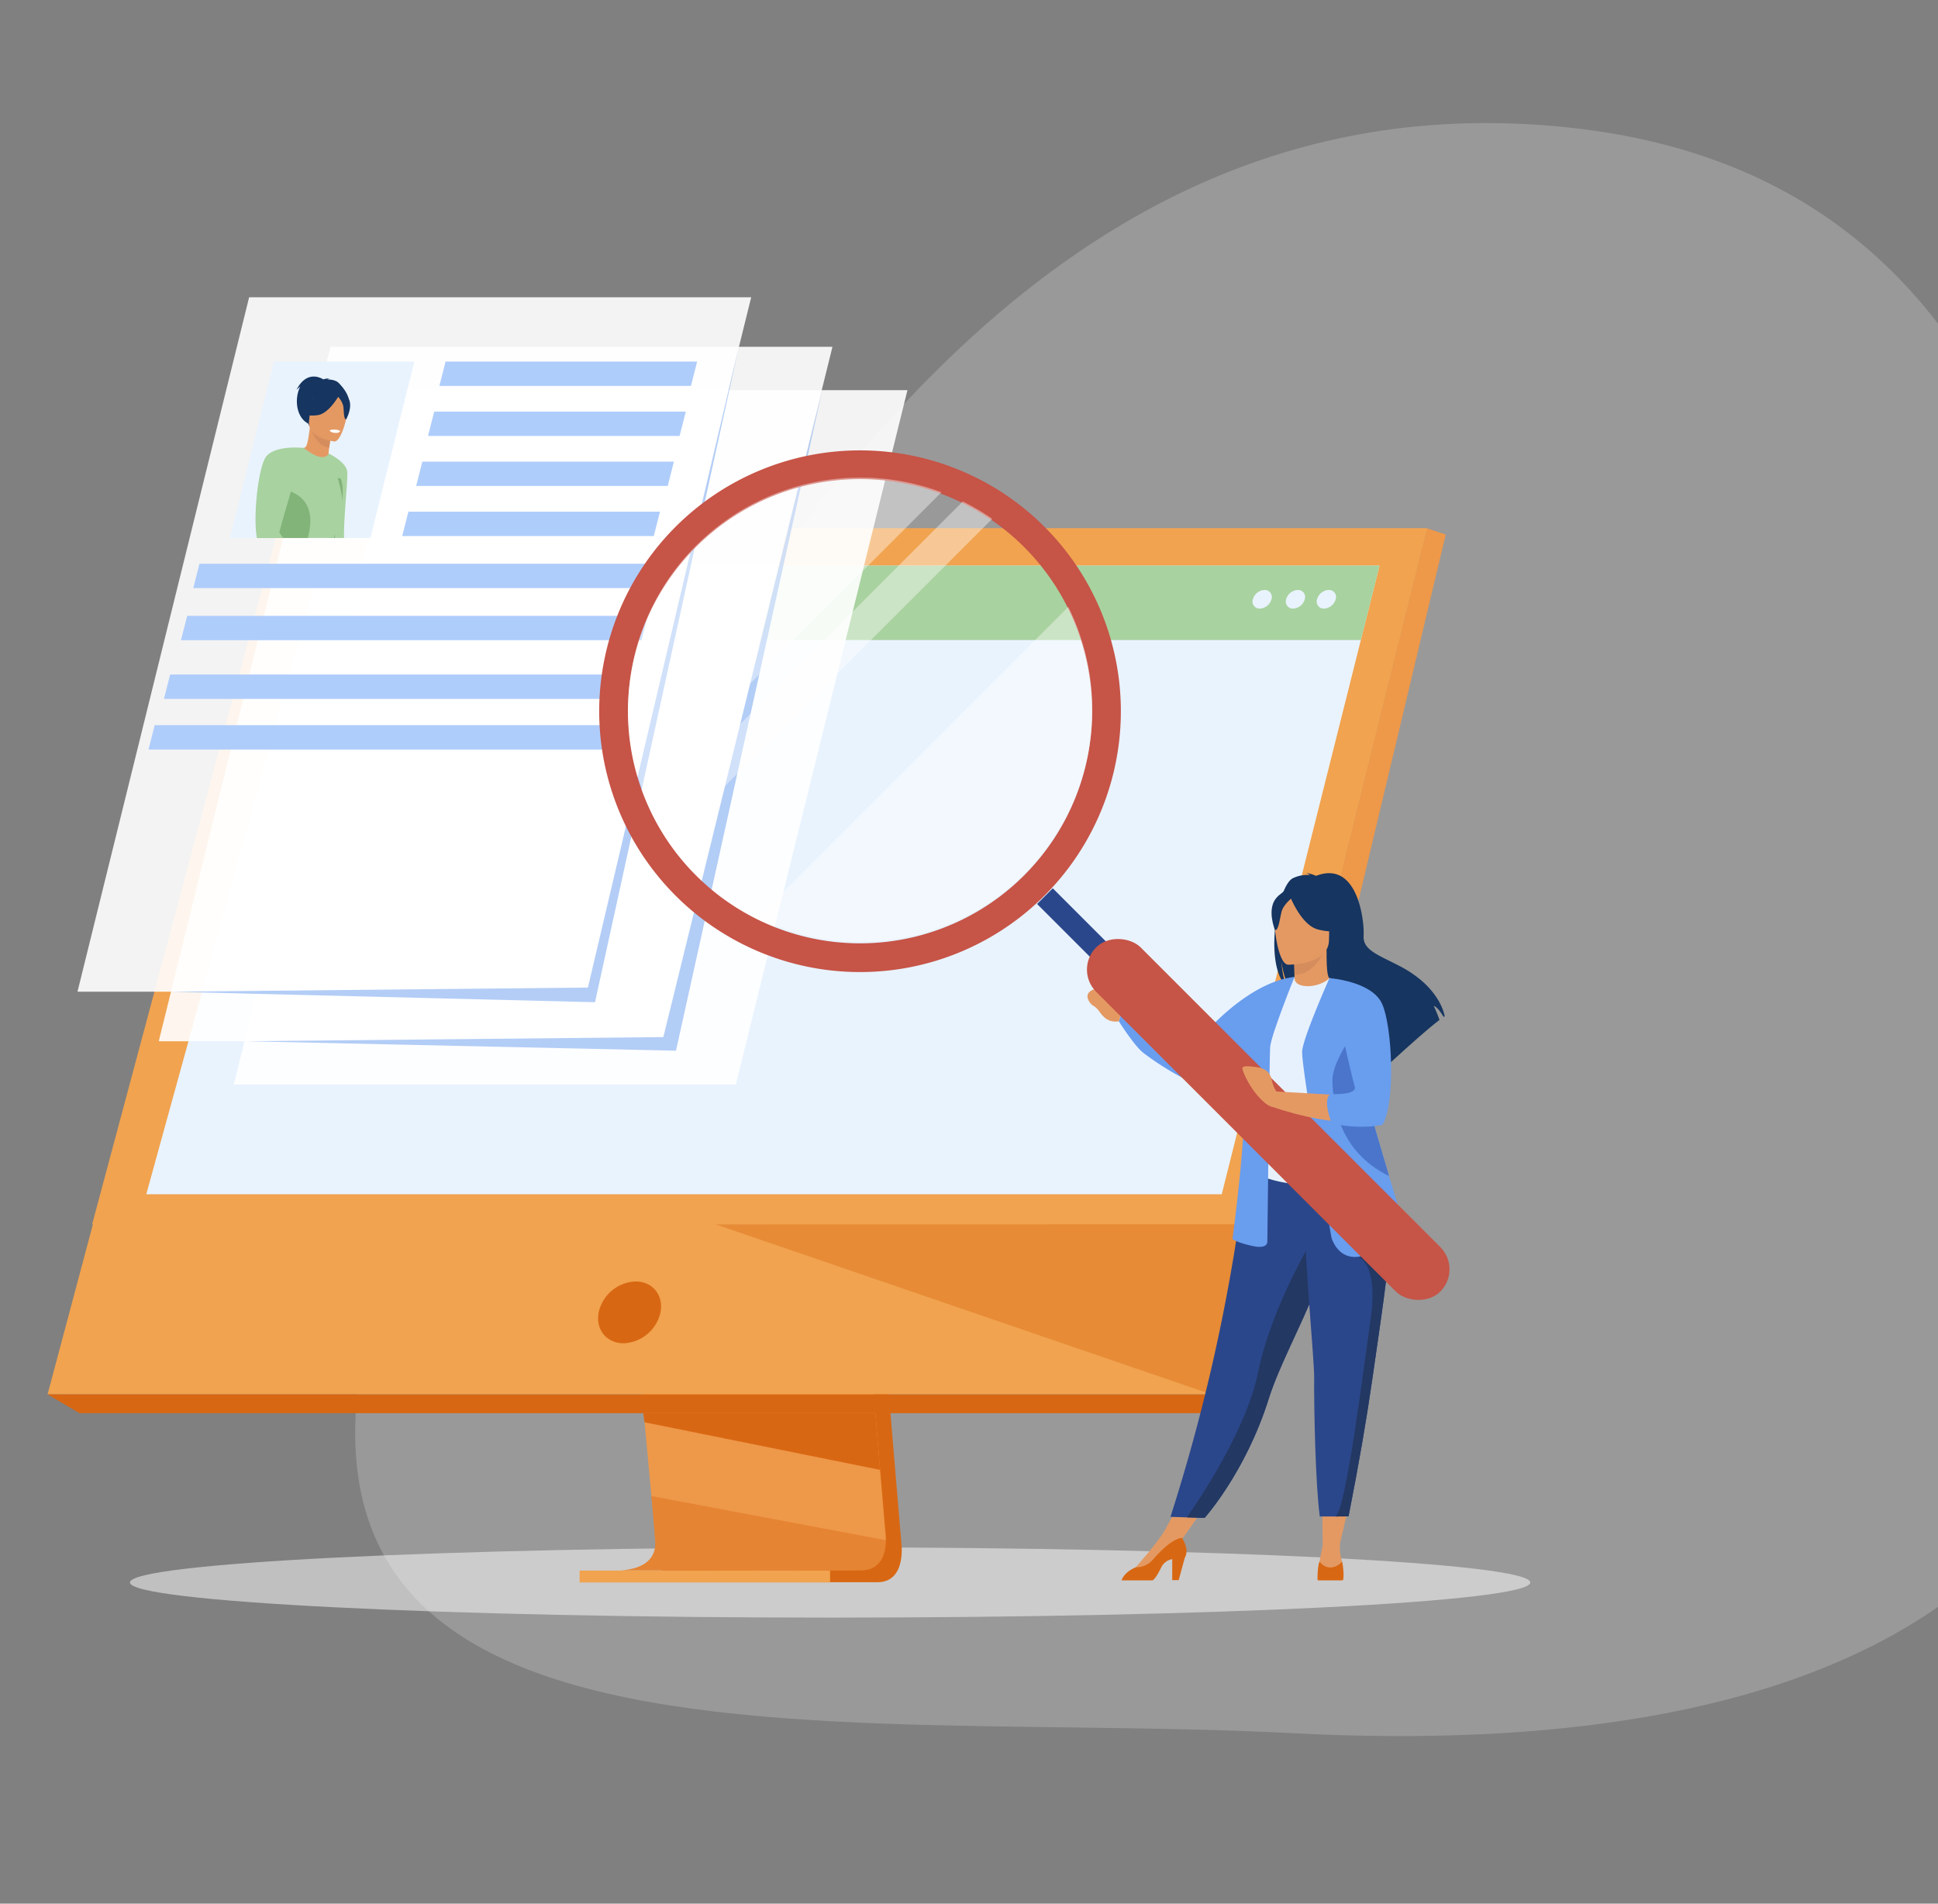 <svg xmlns="http://www.w3.org/2000/svg" width="675" height="663" viewBox="0 0 675 663">
    <rect x="0" y="0" width="675" height="663" fill="#808080" stroke="none"/>
    <defs>
        <clipPath id="clip-path">
            <path id="Rectangle_1076" fill="#fff" stroke="#707070" d="M0 0H675V663H0z" transform="translate(1245 9178)"/>
        </clipPath>
        <clipPath id="clip-path-2">
            <path id="Path_2722" fill="none" d="M986.7 394.725h-48.9l15.31-61.434h48.9z" transform="translate(-937.796 -333.291)"/>
        </clipPath>
        <style>
            .cls-12,.cls-28{fill:#fff}.cls-13{opacity:.5}.cls-6,.cls-9{fill:#d86713}.cls-7{fill:#ee9849}.cls-8{fill:#f1a34f}.cls-28,.cls-9{opacity:.4}.cls-10{fill:#e9f3fe}.cls-12{opacity:.9}.cls-13,.cls-24{fill:#699dee}.cls-14{fill:#afcdfb}.cls-16{fill:#e49963}.cls-17{fill:#a8d2a0}.cls-18{fill:#163560}.cls-19{fill:#d68d5d}.cls-20{fill:#82b479}.cls-22{fill:#2b478b}.cls-25{fill:#233862}.cls-27{fill:#c65447}
        </style>
    </defs>
    <g id="Mask_Group_7" clip-path="url(#clip-path)" transform="translate(-1245 -9178)">
        <g id="Group_10433" transform="translate(0 124.327)">
            <path id="Path_6693" fill="#fff" d="M574.353 230.935C709.294-50.026 466.87 4.207 281.769 4.207 96.641 4.207-9.795 69.057.711 206.509 14.827 391.09 44.764 568.08 229.891 568.08c185.102 0 273.668-189.727 344.462-337.145z" opacity="0.2" transform="scale(-1) rotate(2.98 185011.065 -42830.538)"/>
            <g id="Group_10297" transform="translate(-40.212 -65.001)">
                <path id="Path_2753" fill="#fff" d="M823.571 375.658c0 6.758-109.185 12.238-243.87 12.238s-243.871-5.48-243.871-12.238S445.015 363.42 579.7 363.42s243.871 5.48 243.871 12.238z" opacity="0.5" transform="translate(994.641 9294.156)"/>
                <g id="Group_10286" transform="translate(1301.779 9302.688)">
                    <path id="Path_2664" d="M1433.459 902.093l19.234 228.7s2.015 13.864-8.3 13.888c-16.955.04-84.391 0-84.391 0s12.761-2.886 12.606-9.379c-.182-7.653-22.481-235.372-22.481-235.372z" class="cls-6" transform="translate(-1155.339 -777.643)"/>
                    <path id="Path_2665" d="M1342.533 1131.645c3.335.01 67.744.212 84.255 0 7.2-.09 8.458-6.4 8.517-10.481a20.446 20.446 0 0 0-.219-3.4l-.5-5.944-1.275-15.15-1.126-13.385-1.448-17.2-1.219-14.517-13.667-162.507-83.328-2.162s9.392 95.3 16.034 164.669c.742 7.729 1.447 15.14 2.1 22.058q.318 3.313.613 6.471c.616 6.564 1.179 12.59 1.669 17.912.258 2.805.5 5.411.712 7.8.848 9.355 1.344 15.329 1.351 16.465a9.6 9.6 0 0 1-.162 1.851c-1.365 7.281-11.055 7.52-12.307 7.52z" class="cls-7" transform="translate(-1143.338 -768.757)"/>
                    <path id="Path_2666" d="M818.643 515.784H1218.7l-46.851 188.191-6.415 25.774-21.821 87.651h-405.4z" class="cls-8" transform="translate(-738.215 -515.784)"/>
                    <path id="Path_2667" d="M2086.812 515.783l6.493 2.164-72.948 306-8.633-6.546z" class="cls-7" transform="translate(-1606.326 -515.783)"/>
                    <path id="Path_2668" d="M1152.248 1469.832h-402.9l-11.126-6.546h405.4z" class="cls-6" transform="translate(-738.218 -1161.666)"/>
                    <path id="Rectangle_73" d="M0 0H87.235V4.146H0z" class="cls-8" transform="translate(185.308 362.979)"/>
                    <path id="Path_2669" d="M1390 1483.846l.451 3.169 82.04 16.574-1.126-13.385-.536-6.358z" class="cls-6" transform="translate(-1182.517 -1175.681)"/>
                    <path id="Path_2670" d="M1363.963 1600.411c3.335.01 67.744.212 84.255 0 7.2-.089 8.457-6.4 8.517-10.481l-81.652-15.362c.848 9.355 1.344 15.329 1.351 16.465a9.594 9.594 0 0 1-.162 1.851c-1.372 7.289-11.057 7.527-12.309 7.527z" class="cls-9" transform="translate(-1164.768 -1237.524)"/>
                    <path id="Path_2671" d="M1468.844 1277.069l172.816 59.255 14.759-59.29z" class="cls-9" transform="translate(-1236.261 -1034.704)"/>
                    <path id="Path_2672" d="M851.876 515.783h400.057l-60.294 242.33-404.673.077z" class="cls-8" transform="translate(-771.447 -515.783)"/>
                </g>
                <path id="Path_2673" d="M1340.773 1350.487a13.709 13.709 0 0 1 12.856-10.764c5.945 0 9.827 4.819 8.672 10.764a13.709 13.709 0 0 1-12.857 10.764c-5.944 0-9.826-4.819-8.671-10.764z" class="cls-6" transform="translate(152.957 8225.252)"/>
                <path id="Path_2674" d="M846.237 775.491h374.575l42.42-168.987 3.252-12.959 2.776-11.054 6.505-25.918H906.588l-7.144 25.918-3.044 11.054-3.576 12.955z" class="cls-10" transform="translate(489.929 8759.101)"/>
                <path id="Path_2675" fill="#a8d29f" d="M1020.524 556.573H1389.7l-6.505 25.919H1013.38z" transform="translate(375.992 8759.101)"/>
                <g id="Group_10287" transform="translate(1721.483 9324.146)">
                    <path id="Path_2676" d="M2131.047 583.191a2.448 2.448 0 0 1 2.432 3.24 4.425 4.425 0 0 1-4.048 3.24 2.448 2.448 0 0 1-2.432-3.24 4.426 4.426 0 0 1 4.048-3.24z" class="cls-10" transform="translate(-2104.541 -583.191)"/>
                    <path id="Path_2677" d="M2097.228 583.191a2.448 2.448 0 0 1 2.432 3.24 4.426 4.426 0 0 1-4.048 3.24 2.448 2.448 0 0 1-2.432-3.24 4.426 4.426 0 0 1 4.048-3.24z" class="cls-10" transform="translate(-2081.488 -583.191)"/>
                    <path id="Path_2678" d="M2056.765 586.431a4.425 4.425 0 0 1 4.048-3.24 2.448 2.448 0 0 1 2.432 3.24 4.427 4.427 0 0 1-4.048 3.24 2.448 2.448 0 0 1-2.432-3.24z" class="cls-10" transform="translate(-2056.665 -583.191)"/>
                </g>
                <g id="Group_10293" transform="translate(1312.201 9222.216)">
                    <path id="Path_2693" d="M1116.79 606.416H941.92l59.78-241.851h174.87z" class="cls-12" transform="translate(-887.497 -332.23)"/>
                    <path id="Path_2694" d="M1034.736 559.013H859.867l59.78-241.851h174.869z" class="cls-12" transform="translate(-831.564 -299.917)"/>
                    <path id="Path_2695" d="M945.825 504.838H770.956l59.78-241.851h174.869z" class="cls-12" transform="translate(-770.956 -262.988)"/>
                    <path id="Path_2696" d="M1156.017 364.565L1100.69 589.88l-145.377 1.446 149.766 3.294z" class="cls-13" transform="translate(-896.626 -332.23)"/>
                    <path id="Path_2697" d="M1070.693 317.162l-52.563 223.159-145.377 1.446 147.844 3.654z" class="cls-13" transform="translate(-840.348 -299.917)"/>
                    <path id="Path_2698" d="M986.7 394.725h-48.9l15.31-61.434h48.9z" class="cls-10" transform="translate(-884.685 -310.911)"/>
                    <path id="Path_2699" d="M1254.52 341.779h-87.62l2.156-8.488h87.622z" class="cls-14" transform="translate(-1040.857 -310.911)"/>
                    <path id="Path_2700" d="M1242.105 396.518h-87.622l2.156-8.488h87.622z" class="cls-14" transform="translate(-1032.394 -348.225)"/>
                    <path id="Path_2701" d="M1229.126 451.257H1141.5l2.156-8.488h87.622z" class="cls-14" transform="translate(-1023.547 -385.539)"/>
                    <path id="Path_2702" d="M1213.889 506h-87.622l2.156-8.488h87.622z" class="cls-14" transform="translate(-1013.161 -422.853)"/>
                    <path id="Path_2703" d="M1058.044 562.992h-160.4l2.156-8.492h160.4z" class="cls-14" transform="translate(-857.315 -461.705)"/>
                    <path id="Path_2704" d="M1044.593 619.988h-160.4l2.156-8.488h160.4z" class="cls-14" transform="translate(-848.146 -500.558)"/>
                    <path id="Path_2705" d="M1025.97 684.174h-160.4l2.156-8.488h160.4z" class="cls-14" transform="translate(-835.452 -544.311)"/>
                    <path id="Path_2706" d="M1009.041 739.594h-160.4l2.156-8.488h160.4z" class="cls-14" transform="translate(-823.911 -582.089)"/>
                    <g id="Group_10292" transform="translate(53.11 22.38)">
                        <g id="Group_10291" clip-path="url(#clip-path-2)">
                            <g id="Group_10290" transform="translate(2.962 5.224)">
                                <path id="Path_2707" d="M1101.546 543.368s2.868-1.308 3.987-.909 4.157 1.71 4.089 3.025-4.942 2.771-8.2 1.178.124-3.294.124-3.294z" class="cls-16" transform="translate(-1051.333 -481.047)"/>
                                <path id="Path_2708" d="M1064.75 472.993a1.96 1.96 0 0 1-.2.455c-.965 1.555-16.861 1.633-18.678.328-.812-.583-1.06-8.626-1.085-17.34-.032-10.773.276-22.574.276-22.574s6.22 2.887 6.523 6.439-2.312 24.9-.495 26.209 10.2 1.474 12.991 2.295c-.004-.005 1.184 2.556.668 4.188z" class="cls-17" transform="translate(-1013.687 -407.072)"/>
                                <path id="Path_2709" d="M1025.378 352c-1.088-1.133-2.866-1.239-4.009-1.319a1.941 1.941 0 0 1 .92-.3 6.429 6.429 0 0 0-2.352.3s-5.554-3.817-9.321 3.638c0 0 .55-.528 1.289-1.113-2.174 4.287-1.446 11.294 3.413 13.153 3.16 1.207 21.207-2.751 10.06-14.359z" class="cls-18" transform="translate(-990.398 -349.703)"/>
                                <path id="Path_2710" d="M1027.369 416.58c.031.019-3.361 1.257-5.666.293-2.169-.9-3.26-4.01-3.228-4.012.977-.066 1.421-1.339 2.129-6.964l.419.14 7.052 2.371s-.46 2.256-.743 4.4c-.238 1.803-.351 3.526.037 3.772z" class="cls-16" transform="translate(-995.754 -388.009)"/>
                                <path id="Path_2711" d="M1033.534 408.709s-.46 2.256-.743 4.4c-4.035-.639-5.7-4.611-6.309-6.772z" class="cls-19" transform="translate(-1001.213 -388.309)"/>
                                <path id="Path_2712" d="M1020.539 372.742a21.466 21.466 0 0 1-1.825-6.562c-.1-2.094 1.928-9.547 9.412-7.466a10.445 10.445 0 0 1 4.086 2.181c1.51 1.333 3.587 4.056.057 10.332l-.984 2.147z" class="cls-18" transform="translate(-995.915 -355.598)"/>
                                <path id="Path_2713" d="M1033.042 384.8s-9.6-1.084-8.835-7.053.045-10.13 6.208-9.69 7.059 2.87 7.288 4.925-2.143 11.944-4.661 11.818z" class="cls-16" transform="translate(-999.632 -362.191)"/>
                                <path id="Path_2714" d="M1054.03 461.628c-.08-.7 1.421-1.027 1.694-.376a13.13 13.13 0 0 1 .571 3.842 24.119 24.119 0 0 1-1 7.712z" class="cls-20" transform="translate(-1019.989 -425.503)"/>
                                <path id="Path_2715" d="M1031.8 367.247c-1.246-1.984-2.415-1.739-3.113-1.282-1.67-3.363-8.794.264-8.794.264a11.5 11.5 0 0 1-4.6 6.252s1.607 1.305 5.767.792c3.274-.4 6.158-4.616 7.238-6.392a7.657 7.657 0 0 1 1.766 3.1c.281 1.582.09 4.738 1.016 4.75-.001 0 2.592-4.503.72-7.484z" class="cls-18" transform="translate(-993.584 -359.814)"/>
                                <path id="Path_2716" fill="#fff" d="M1046.837 407.986s.08.782 1.982.909c0 0 1.6.108 1.656-.732a5.14 5.14 0 0 0-3.638-.177z" transform="translate(-1015.088 -389.273)"/>
                                <path id="Path_2717" d="M1065.82 517.356a1.96 1.96 0 0 1-.2.454c-.966 1.555-16.861 1.633-18.678.328-.812-.583-1.074-10.577 1.163-19.2.531 5.165-.441 15.489 2.261 16.331 3.062.96 11.434.978 15.454 2.087z" class="cls-20" transform="translate(-1014.756 -451.434)"/>
                                <path id="Path_2718" d="M982.942 450.684c-6.31 18.217-3.433 21.513-5.689 23.091-.011.008-1.892.546-1.9.555-2.339 1.551-2.106-.665-9.087 1.343A107.815 107.815 0 0 1 955 478.528a22.155 22.155 0 0 1-3.8.351c-2.156-.026-3.693-.6-4.024-2.1-.962-4.364 7.684-14.5 6.861-22.289l-.018-.2a8.348 8.348 0 0 1 .2-2.263c.883-4.171 4.339-9.953 7.775-14.826 3.793-5.375 7.56-9.647 7.823-9.442 7.413 5.808 8.652 1.939 8.652 1.939s6.626 14.773 4.473 20.986z" class="cls-17" transform="translate(-947.102 -402.904)"/>
                                <path id="Path_2719" d="M976.02 502.495c-2.339 1.551-2.778-.485-9.759 1.523A107.83 107.83 0 0 1 955 506.872a22.507 22.507 0 0 0-3.8.351c-2.156-.026-3.693-.6-4.024-2.1-.962-4.364 7.684-14.5 6.861-22.289l-.018-.2a7.047 7.047 0 0 1 .2-2.263c.8-3.153 3.6-6.323 6.925-11.038 1.54 2.117 15.226 1.668 9.642 19.885-1.707 5.582 4.975 8.737 5.234 13.277z" class="cls-20" transform="translate(-947.102 -431.249)"/>
                                <path id="Path_2720" d="M1032.2 576.088s3.045-.318 4.326.408 3.8 2.479 3.455 3.2-3.6.7-4.859-.223-2.379-.1-3.96-.87 1.038-2.515 1.038-2.515z" class="cls-16" transform="translate(-1004.058 -503.975)"/>
                                <path id="Path_2721" d="M982.522 427.465s-10.917-1.267-13.551 3.738-4.429 23.56-2.3 29.488 17.384 15.543 19.148 16.077 3.251-2.1 3.214-2.409-15.23-16.256-14.969-17.673 8.458-29.221 8.458-29.221z" class="cls-17" transform="translate(-959.802 -402.613)"/>
                            </g>
                        </g>
                    </g>
                </g>
                <g id="Group_10295" transform="translate(1493.913 9275.53)">
                    <path id="Path_2723" d="M2142.709 1576.68l-3.9 16.421-5.84-.033-.214-16.388z" class="cls-16" transform="translate(-1880.964 -1211.804)"/>
                    <path id="Path_2724" d="M1976.685 1574.25l-11.094 15.722-4.324-5.552 6.677-12.331z" class="cls-16" transform="translate(-1764.066 -1208.675)"/>
                    <path id="Path_2725" d="M2086.751 894.871a11.312 11.312 0 0 1 6.122-1.171 2.863 2.863 0 0 0-1.291-.613c1.048-.156 3.387.884 3.387.884 14.577-5.617 16.869 15.847 16.562 20.833s4.9 6.614 12.483 10.543c14.47 7.5 15.742 17.534 15.742 17.534-.113.067-.23.142-.356.229-.718-1.216-2.2-3.5-3.442-3.845a51.629 51.629 0 0 1 2 4.884c-4.269 3.247-12.255 10.443-17.821 15.544a8.185 8.185 0 0 0-.379-3.16l-.688 4.141c-2.978 2.738-5.032 4.664-5.032 4.664.368-4.029-18.225-25.295-27.925-31.663-2.362-3.476-3.2-9.618-3.263-10.1.407 4.87 1.24 7.6 1.985 9.139-8.21-7.562-3.428-34.806 1.916-37.843z" class="cls-18" transform="translate(-1845.289 -745.789)"/>
                    <path id="Path_2726" d="M2100.118 990.928c-.048.022 4.684 2.479 8.243 1.505 3.348-.913 5.536-5.254 5.49-5.264-1.418-.281-1.826-2.23-1.8-10.6l-.641.126-10.778 2.134s.245 3.392.253 6.587c.015 2.684-.152 5.225-.767 5.512z" class="cls-16" transform="translate(-1858.716 -802.726)"/>
                    <path id="Path_2727" d="M2101.744 979.1s.245 3.392.252 6.587c6.031-.17 9.219-5.672 10.525-8.721z" class="cls-19" transform="translate(-1859.824 -802.996)"/>
                    <path id="Path_2728" d="M2099.1 925.856s3.161-4.994 3.919-9.264c.542-3.049-1.011-14.349-12.367-12.722a15.424 15.424 0 0 0-6.4 2.419c-2.466 1.665-6.024 5.26-2.045 15.121l1.034 3.331z" class="cls-18" transform="translate(-1845.289 -753.062)"/>
                    <path id="Path_2729" d="M1966.8 1332.573l5.713.175 6.184.189s14.284-15.9 22.3-41.4q.281-.889.593-1.8c4.385-12.786 13.475-28.835 18.266-43.362.762-2.314 1.447-4.492 2.061-6.553.2-.66.389-1.309.571-1.947a154.054 154.054 0 0 0 5.494-28.925l-34.592.277a644.826 644.826 0 0 1-26.59 123.346z" class="cls-22" transform="translate(-1767.835 -961.136)"/>
                    <path id="Path_2730" fill="#e7f1fd" d="M2054.792 1051.385c.087 16.461-2.415 23.523-2.415 23.523a46.481 46.481 0 0 0 32.414 1.986c.207-.065 13.239-2.68 13.239-2.68-.295-.666-3.889-12.054-4.177-12.665-3.717-7.981-4.227-11.851-4.668-14.3a52.175 52.175 0 0 1-.428-13.791 110.668 110.668 0 0 1 4.268-21.657c-4.8-1.091-9.288-3.009-14.28-4.881-1.148 1.43-4.658 2.926-7.7 2.858-3.506-.077-4.644-1.578-4.461-3.217-3.737 2.079-6.718 4.043-6.718 4.043-3.176 5.516-9.616 10.873-10.083 19.335-.119 2.076 5.006 20.984 5.009 21.446z" transform="translate(-1824.401 -823.168)"/>
                    <path id="Path_2731" d="M1939.674 1026.93c5.078-5.932 18.235-18.8 31.812-20.375l-11.716 22.824a10.1 10.1 0 0 1-4.128 6.191c-8.5 5.584-19.3 8.053-19.3 8.053a101.413 101.413 0 0 1-17.32-10.521c-3.139-2.3-8.656-11.075-8.656-11.075l1.488-4.979s9.366 5.237 12.712 6.747c1.907.861 6.3 2.916 9.39 4.369a4.827 4.827 0 0 0 5.718-1.234z" class="cls-24" transform="translate(-1729.366 -823.168)"/>
                    <path id="Path_2732" d="M2085.24 941.611s14.27.235 14.28-8.653 1.858-14.845-7.252-15.371-10.884 2.864-11.609 5.83.869 17.903 4.581 18.194z" class="cls-16" transform="translate(-1845.334 -762.484)"/>
                    <path id="Path_2733" d="M2097.076 913.151s3.907 10.428 9.9 11.97 8.6-.065 8.6-.065a16.98 16.98 0 0 1-5.554-10.032s-9.999-6.837-12.946-1.873z" class="cls-18" transform="translate(-1856.642 -758.266)"/>
                    <path id="Path_2734" d="M2084.646 916.038s-2.918 2.328-3.629 4.592-1.031 6.923-2.39 6.765c0 0-2.943-7.088.365-11.1 3.508-4.251 5.654-.257 5.654-.257z" class="cls-18" transform="translate(-1843.244 -760.306)"/>
                    <path id="Path_2735" d="M1888.443 1025.971a8.907 8.907 0 0 0-9.982-6.226c-.915.286-3.587 1.352-1.879 4.214 1.259 2.109 1.8 1.021 3.786 3.856s4.131 3.474 6.587 3.135z" class="cls-16" transform="translate(-1705.958 -832.092)"/>
                    <path id="Path_2736" d="M2136.213 1625.383a15.825 15.825 0 0 0 .744 6.733s.956 4.355-3.333 4.436-5.342-.323-4.856-2.994 1.409-7.29 1.409-7.29z" class="cls-16" transform="translate(-1878.171 -1245.004)"/>
                    <path id="Path_2737" d="M2127.721 1652.591s.092.057.27.143h8.4a2.02 2.02 0 0 0 .237-.143c.485-2.185-.307-6.3-.307-6.3-4.859 4.452-7.9-.11-7.9-.11-.792 1.904-.7 6.41-.7 6.41z" class="cls-6" transform="translate(-1877.53 -1259.182)"/>
                    <path id="Path_2738" d="M1928.789 1624.071s7.908-8.778 10.336-13.244l5.88 3.013-13.145 12.345-3.075-.4z" class="cls-16" transform="translate(-1741.924 -1235.081)"/>
                    <path id="Path_2739" d="M1913.383 1635.082h10.817c1.043-.779 2.016-2.581 3.226-5a5.3 5.3 0 0 1 3.581-2.393V1635h2.244l2.126-7.771c1.4-2.573.11-4.906-.876-6.939-1.145 0-4.228.781-10.07 7.365a7.657 7.657 0 0 1-6.146 2.867.55.55 0 0 1-.086.046c-3.52 1.583-4.527 3.552-4.816 4.514z" class="cls-6" transform="translate(-1731.425 -1241.531)"/>
                    <path id="Path_2740" d="M2056.287 1006.555s-8.256 20.4-8.5 24.523-.971 67.5-.971 67.5.486 2.914-5.1 1.7-7.041-2.428-7.041-2.428 5.342-39.091 3.885-52.687 11.169-35.773 11.169-35.773z" class="cls-24" transform="translate(-1814.107 -823.168)"/>
                    <path id="Path_2741" d="M1984.744 1386.409l6.184.189s14.284-15.9 22.3-41.4q.281-.889.593-1.8c4.385-12.786 13.475-28.835 18.266-43.362.762-2.314 1.447-4.492 2.061-6.553.2-.66.389-1.309.571-1.947l-5.094-3.865s-15.294 24.766-20.029 48.072c-4.117 20.248-20.589 44.608-24.852 50.666z" class="cls-25" transform="translate(-1780.069 -1014.798)"/>
                    <path id="Path_2742" d="M2116.769 1323.842c-.087 11.334.486 37.391 1.962 48.179h5.478c3.028 0 4.538-.044 4.538-.044 3.7-18.757 6.337-34.276 8.255-47.65 1.573-10.975 2.972-20.383 4.048-28.483 1.083-8.151 1.835-14.976 2.105-20.743.041-.908.073-1.792.09-2.649s.022-1.7.015-2.513l-29.889-2.914c.376 19.86 3.447 50.23 3.398 56.817z" class="cls-22" transform="translate(-1867.75 -1000.724)"/>
                    <path id="Path_2743" d="M2147.418 1389.314c3.028 0 4.538-.043 4.538-.043 3.7-18.757 6.337-34.276 8.255-47.65 1.574-10.975 2.972-20.383 4.048-28.483 1.083-8.151 1.835-14.976 2.1-20.742l-10.967 6.451s7 2.469 4.329 21.165-8.586 66.656-12.303 69.302z" class="cls-25" transform="translate(-1890.959 -1018.017)"/>
                    <path id="Path_2744" d="M2121.113 1098.253s2.105 7.607 9.389 6.636 17.642-5.342 17.642-5.342-3.113-9.836-6.983-22.758c-4.686-15.643-10.486-35.81-13.22-48.531a78.68 78.68 0 0 1-1.486-8.673l-6.043-11.725s-9.01 20.223-9.5 25.321 10.201 65.072 10.201 65.072z" class="cls-24" transform="translate(-1866.065 -824.058)"/>
                    <path id="Path_2745" fill="#4a75cb" d="M2143.985 1087.545c.325 8.255 2.268 24.28 19.586 32.858.046.022.093.046.139.065-4.686-15.643-10.486-35.81-13.221-48.531-3.18 4.755-6.681 11.063-6.504 15.608z" transform="translate(-1888.615 -867.738)"/>
                    <g id="Group_10294">
                        <path id="Rectangle_74" d="M0 0H7.725V30.719H0z" class="cls-22" transform="rotate(-45 266.947 -105.111)"/>
                        <rect id="Rectangle_75" width="21.893" height="169.522" class="cls-27" rx="10.947" transform="rotate(-45 300.956 -109.179)"/>
                        <path id="Path_2746" d="M1368.391 457.075a90.846 90.846 0 1 0 128.475 0 90.846 90.846 0 0 0-128.475 0zm121.4 121.4a80.838 80.838 0 1 1 0-114.322 80.838 80.838 0 0 1-.002 114.321z" class="cls-27" transform="translate(-1341.782 -430.467)"/>
                    </g>
                    <path id="Path_2747" d="M2105.544 1032.423l-7.976-24.562c.022.01 10.073 2.991 15.13 5.545 0 0 3.16 4.075 5.116 13.475 0 0 2.066 22.569-2.547 30.824 0 0-14.568 2.913-37.877-5.1v-5.342s25.494 1.335 30.714 1.942z" class="cls-16" transform="translate(-1843.223 -824.058)"/>
                    <path id="Path_2748" d="M2138.948 1007.861s14.785 1.042 18.346 8.973 4.695 34.316.162 42.085c0 0-6.24 1.777-17.276-.286l-.408-.078s-3.521-8.62-.364-10.319c0 0 9.307.485 8.336-2.59s-8.796-37.785-8.796-37.785z" class="cls-24" transform="translate(-1884.602 -824.058)"/>
                    <path id="Path_2749" d="M2058.3 1114.419a12.748 12.748 0 0 1-2.464-4.975c-.433-2.513-1.777-4.376-5.283-4.837s-5.012-.51-5 .478 2.864 7.887 7.894 12.007 4.853-2.673 4.853-2.673z" class="cls-16" transform="translate(-1821.516 -889.791)"/>
                </g>
                <g id="Group_10296" transform="translate(1503.975 9284.999)">
                    <path id="Path_2750" d="M1507.783 486.34L1399.519 594.6a80.739 80.739 0 0 0 6.043 10.256l112.476-112.476a80.764 80.764 0 0 0-10.255-6.04z" class="cls-28" transform="translate(-1391.201 -478.022)"/>
                    <path id="Path_2751" d="M1482.546 465.315a80.879 80.879 0 0 0-104.052 104.052z" class="cls-28" transform="translate(-1373.389 -460.211)"/>
                    <path id="Path_2752" d="M1514.847 709.965a80.86 80.86 0 0 0 108.3-108.3z" class="cls-28" transform="translate(-1469.817 -556.638)"/>
                </g>
            </g>
        </g>
    </g>
</svg>
